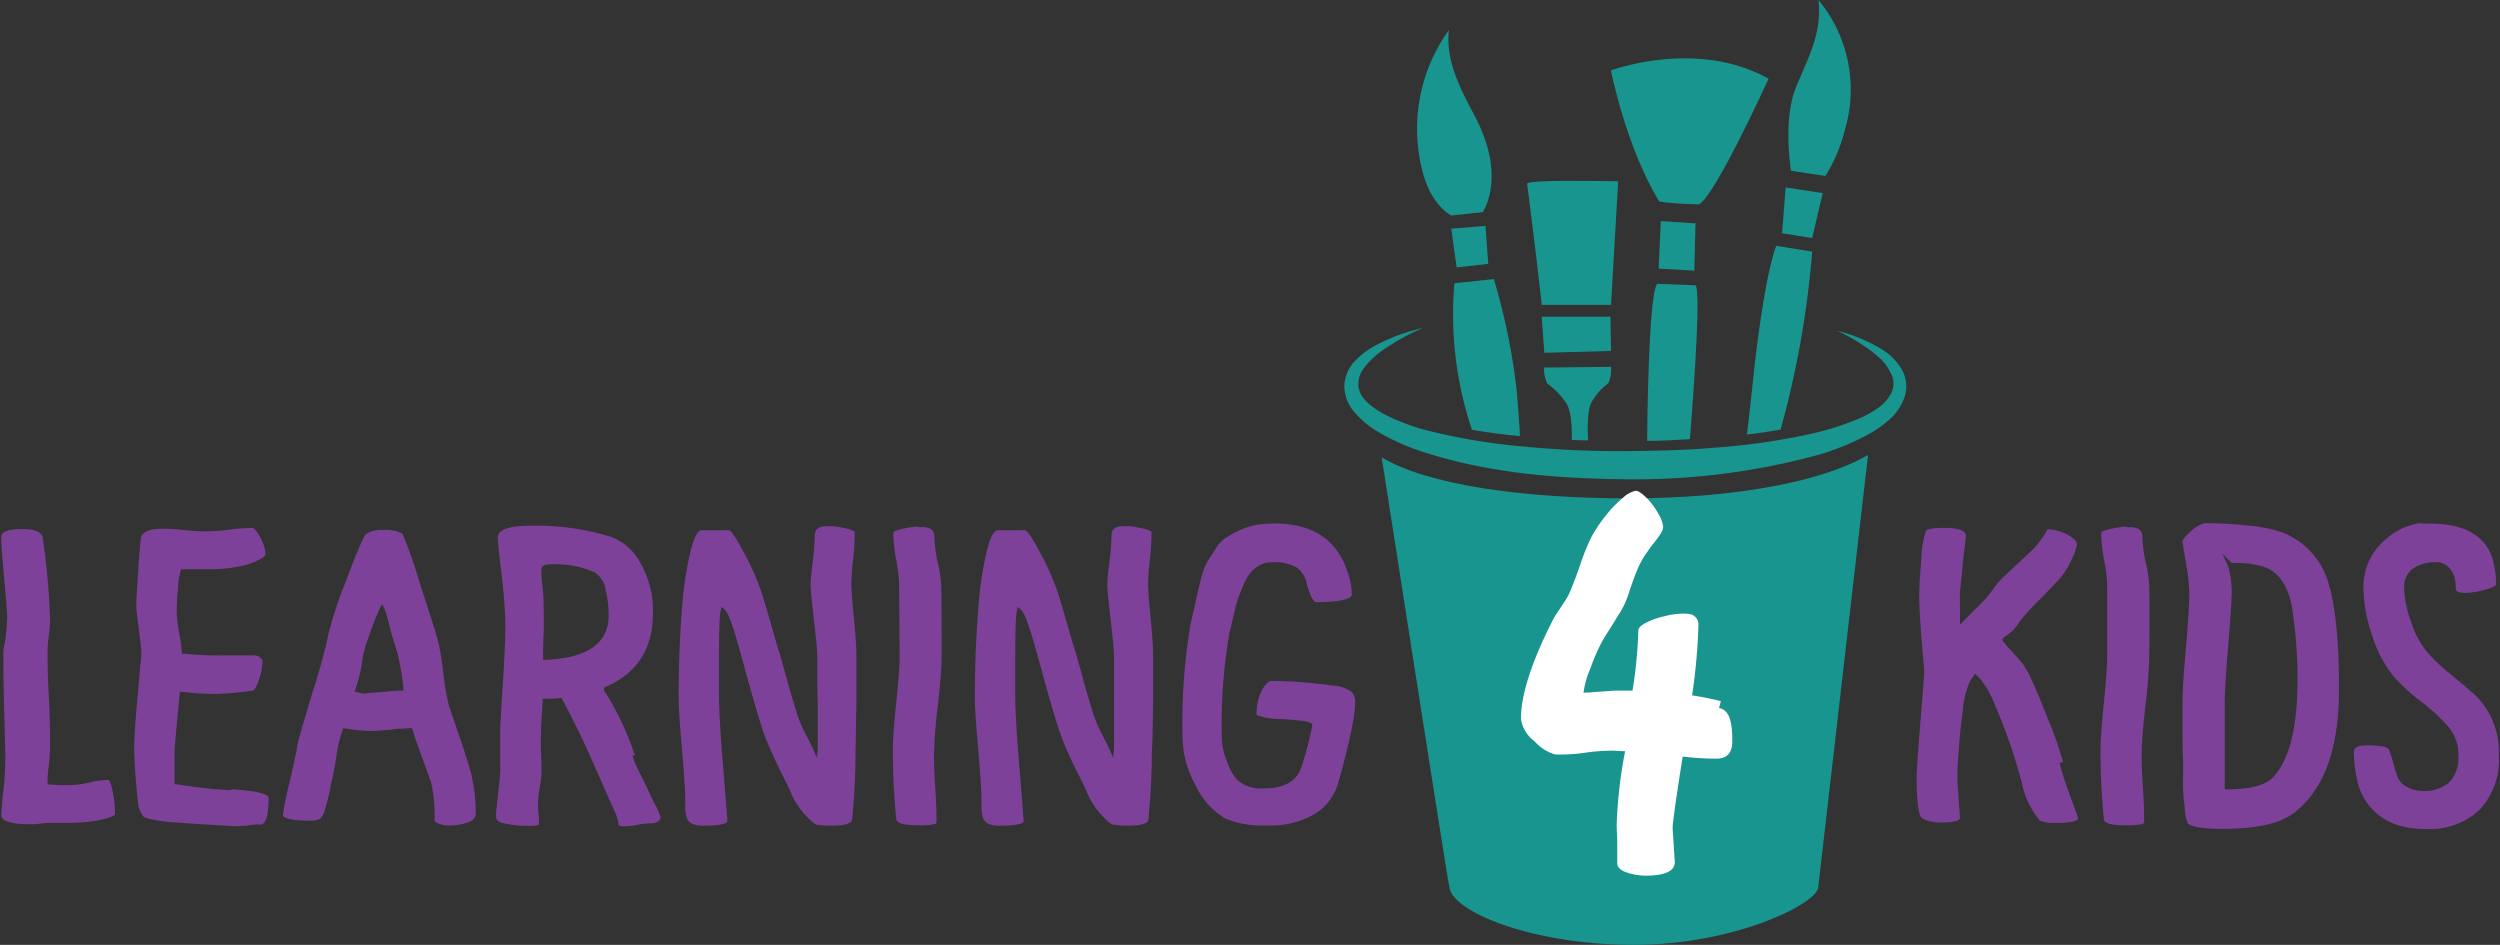 <svg xmlns="http://www.w3.org/2000/svg" viewBox="0 0 260.86 98.59"><rect x="0" y="0" width="260.86" height="98.59" fill="#333333" stroke="none"/><defs><style>.cls-1{fill:#17958e;}.cls-2{fill:#7d4199;}.cls-3{fill:#fff;}</style></defs><g id="Layer_2" data-name="Layer 2"><g id="Age"><path class="cls-1" d="M169.94,52c-11.09,0-21-1.41-25.77-4.28.32,2,6.89,44.31,7.07,44.87.32,2.55,8.62,6,19.24,6s19.18-4.34,19.24-6l5.2-45.12C190.11,50.29,180.91,52,169.94,52Z"/><path class="cls-1" d="M191.71,34.52a16.59,16.59,0,0,1,4.77,2,6.12,6.12,0,0,1,1.94,2,3.55,3.55,0,0,1,.28,3A5.58,5.58,0,0,1,197,43.91a12.51,12.51,0,0,1-2.28,1.54,27.11,27.11,0,0,1-4.94,2A72.86,72.86,0,0,1,169.11,50c-6.91-.09-13.88-.66-20.6-2.84a23,23,0,0,1-4.89-2.2,10,10,0,0,1-2.17-1.81,4.34,4.34,0,0,1-1.18-2.81,4,4,0,0,1,1.17-2.74A8.68,8.68,0,0,1,143.61,36a19.8,19.8,0,0,1,4.87-1.78,23.5,23.5,0,0,0-4.42,2.48,8.58,8.58,0,0,0-1.72,1.68,2.76,2.76,0,0,0-.6,1.93c.13,1.27,1.49,2.28,2.87,3a22.8,22.8,0,0,0,4.57,1.67,62.53,62.53,0,0,0,9.87,1.62c3.34.32,6.71.48,10.07.47s6.74-.09,10.09-.38a68.22,68.22,0,0,0,9.91-1.46,28.16,28.16,0,0,0,4.69-1.49,10.89,10.89,0,0,0,2.08-1.12A4.4,4.4,0,0,0,197.35,41a2.23,2.23,0,0,0,0-1.94A5.34,5.34,0,0,0,196,37.23,18.83,18.83,0,0,0,191.71,34.52Z"/><path class="cls-1" d="M171.87,46c1.49,0,3-.08,4.46-.17.11-1.36,1.25-15.38.59-16.06l-4-.15C172,30.67,171.88,44.6,171.87,46Z"/><polygon class="cls-1" points="173.3 23.07 173.07 28.03 176.79 28.24 176.92 23.31 173.3 23.07"/><path class="cls-1" d="M186.87,17.82l3.6.54a16.8,16.8,0,0,0,2.07-4.95A14.66,14.66,0,0,0,189.75,0s0,0,0,0c.35,3.56-1,5.8-2.36,9.14s-.54,8.49-.51,8.65S186.86,17.82,186.87,17.82Z"/><path class="cls-1" d="M166.17,41.79c1.07-1.61,1.42-1.46,1.71-1.93a3.5,3.5,0,0,0,.22-1.58l-7,.07a3.67,3.67,0,0,0,.35,1.67,8.07,8.07,0,0,1,2,2.08c.58.91.58,3.1.56,3.81l1.7.05C165.67,45.29,165.53,42.75,166.17,41.79Z"/><polygon class="cls-1" points="168.1 36.62 168.04 33.05 160.87 33.05 161.14 36.81 168.1 36.62"/><polygon class="cls-1" points="190.19 20.15 186.32 19.56 185.95 24.34 189.09 24.84 190.19 20.15"/><path class="cls-1" d="M153.59,44.85c1.66.28,3.33.5,5,.65,0-.35-.06-1.44-.33-4.71a65.65,65.65,0,0,0-2.39-11.67l-4.11.44A37.76,37.76,0,0,0,153.59,44.85Z"/><path class="cls-1" d="M151.43,22.49l3.28-.35s2.46-3.52-.63-9.64c-1.36-2.7-3.28-5.79-2.9-9.36a17.63,17.63,0,0,0-2.68,15C149.43,21.51,151.43,22.49,151.43,22.49Z"/><polygon class="cls-1" points="155.29 27.53 155 23.57 151.43 23.86 151.99 27.9 155.29 27.53"/><path class="cls-1" d="M182.28,45.34q1.77-.21,3.51-.51a98.22,98.22,0,0,0,3.3-18.58l-3.74-.6S184.22,28,183,38.87C182.58,42.94,182.36,44.7,182.28,45.34Z"/><path class="cls-1" d="M168.1,31.81l.75-12.9c-1.59,0-9.56-.19-9.5.27.93,7.16,1.52,12.63,1.52,12.63Z"/><path class="cls-1" d="M177.28,21.33c1.69-.88,7.26-13.12,7.26-13.12C177,4,168.09,7.35,168.09,7.35s1.54,7.88,5,13.62C173.26,21.21,177.28,21.33,177.28,21.33Z"/><path class="cls-2" d="M12,85a12.21,12.21,0,0,0-.26-2.5c-.2-1-.41-1.12-.41-1.12a8.5,8.5,0,0,0-1.92.25,9.17,9.17,0,0,1-2,.28,16,16,0,0,1-2.26-.06l-.19,0v-.2c0-.22,0-.77.13-1.78s.13-1.74.13-2.31c0-1,0-2.65-.13-5s-.13-3.8-.13-4.28,0-1,.13-1.91.13-1.44.13-1.83a74.74,74.74,0,0,0-.74-8.28c0-.26-.17-1.06-2-1.06l-.15,0c-1.46,0-2.2.29-2.2.85s.08,1.84.31,4.33.31,3.81.31,4.07-.05,1-.14,1.88S.35,67.64.35,68c0,1.21,0,2.72.05,4.61s.08,3.57.13,5.06,0,2.34,0,2.47a25.09,25.09,0,0,1-.22,2.72l-.06.5C.2,84.22.13,84.77.13,85S.13,86,3,86l.62,0L5,85.86l1.7,0,.73,0a16.8,16.8,0,0,0,3-.3C11.89,85.24,12,85,12,85Z"/><path class="cls-2" d="M24.3,82.36l-.35.09h0a51.34,51.34,0,0,1-5.53-.62l-.2,0v-2.5c0-.43,0-.85,0-1.26.05-.56.14-1.53.27-2.94s.22-2.29.26-2.69l0-.25.25,0a29.26,29.26,0,0,0,3.58.22,34.94,34.94,0,0,0,3.8-.35S26.66,72,27,71a6.51,6.51,0,0,0,.39-2.07s0-.15-.26-.33a.85.85,0,0,0-.51-.21H23.05a35.11,35.11,0,0,1-3.86-.18l-.22,0v-.22a14.1,14.1,0,0,0-.26-1.85A14.51,14.51,0,0,1,18.44,64c0-.62,0-1.47.14-2.53a7,7,0,0,1,.28-1.94l.07-.14h3.15a14.1,14.1,0,0,0,2.73-.26A7.51,7.51,0,0,0,27,58.43c.61-.33.7-.52.7-.61a3.89,3.89,0,0,0-.54-1.73c-.51-1-.78-1-.83-1a19.19,19.19,0,0,0-2.31.17,20.82,20.82,0,0,1-2.36.18c-.49,0-1.29,0-2.4-.13s-1.87-.14-2.35-.14c-1.35,0-2.08.34-2.22,1,0,.11-.1.76-.26,3.22v.07c-.13,1.94-.21,3.23-.21,3.87,0,.2.14,1.31.26,2.26.18,1.39.27,2.22.27,2.54,0,.08,0,.38-.11,1.33-.06.69-.14,1.65-.25,2.87C14.12,75.31,14,77,14,78c0,1.63.18,3.59.4,5.79A2.67,2.67,0,0,0,15,85.24s.35.29,2.75.54c1.7.13,3.78.26,6.19.39a5.91,5.91,0,0,0,1.33,0c.48,0,.87-.08,1.22-.13a6.09,6.09,0,0,1,.69,0c.7,0,.85-1.54.85-2.83C28,83.14,28,82.61,24.3,82.36Z"/><path class="cls-2" d="M49.63,84.93a15.2,15.2,0,0,0-.39-3.77V81c-.26-1-.7-2.4-1.31-4.17l-.36-1.06c-.41-1.2-.68-2-.78-2.34a30.58,30.58,0,0,1-.54-3.21,26.75,26.75,0,0,0-.48-3.05c-.15-.71-.69-2.38-1.51-4.91l-.46-1.41A47.41,47.41,0,0,0,42,55.69a3.63,3.63,0,0,0-2-.39,3.12,3.12,0,0,0-1.83.43c-.05.05-.46.57-2.11,5a40.62,40.62,0,0,0-1.79,5.45,60.4,60.4,0,0,1-1.64,6c-1.26,4.12-1.61,5.53-1.62,5.69s-.17,1-.75,3.58a34.72,34.72,0,0,0-.75,3.64s.08.54,2.75.54a2.86,2.86,0,0,0,1-.12c.09,0,.28-.17.53-.67A17.15,17.15,0,0,0,34.49,82a30.39,30.39,0,0,0,.61-3.07,14,14,0,0,1,.63-2.71l.06-.22L36,76a17.49,17.49,0,0,0,2.34.26,8,8,0,0,0,.89,0l1.11-.09c.34,0,.74-.09,1.23-.13l.26,0c.37,0,.69-.06.95-.06H43l.05.18c.27.9.7,2.07,1.14,3.28s.75,2.08.8,2.21a17.59,17.59,0,0,1,.36,4s0,.12.42.3a3.37,3.37,0,0,0,1,.19A6.08,6.08,0,0,0,49,85.75C49.41,85.54,49.63,85.27,49.63,84.93ZM41.87,72.06c-.15,0-.59,0-1.83.13-.81.07-1.39.12-1.75.13v.05H38a4.18,4.18,0,0,1-.76-.14L37,72.17l.08-.25a17.28,17.28,0,0,0,.65-2.48,11,11,0,0,1,.71-2.9,29.21,29.21,0,0,1,1.2-3.07l.23-.45.22.45a8.69,8.69,0,0,1,.46,1.5l.35,1.37a21.66,21.66,0,0,1,.79,2.77c.14.67.27,1.57.41,2.67l0,.28Z"/><path class="cls-2" d="M68.23,83.75c-.39-.87-.83-1.8-1.31-2.76a17.73,17.73,0,0,1-.85-1.88L66,78.83l.25,0a30.51,30.51,0,0,0-3.07-6.57H63.1L63,71.76c3.45-1.43,5.13-4,5.13-7.83A10,10,0,0,0,66.8,58.7a5.8,5.8,0,0,0-3-2.67,26.31,26.31,0,0,0-8.46-1.17c-2.26,0-3.4.41-3.4,1.24,0,.34.13,1.62.39,3.8a47.93,47.93,0,0,1,.4,5.27c0,1.51-.09,3.63-.27,6.31s-.26,4.26-.26,4.73v4.14c0,.41-.09,1.2-.22,2.4s-.22,2-.22,2.35.09.67.85.81a11.35,11.35,0,0,0,2.73.26c.77,0,.9-.14.9-.14s0-.25,0-.54l-.09-1a6.54,6.54,0,0,1,0-.77,9,9,0,0,1,.18-1.63,8.57,8.57,0,0,0,.17-1.53c0-.39,0-1.1-.05-2.11s0-1.73,0-2.08.05-1.37.18-3.23v-.23h.24c.55,0,1.07,0,1.56-.08l.16,0,.08.15c1.08,2,2.13,4.15,3.22,6.61l1.29,2.93c.44,1,.76,1.73,1,2.23a4.28,4.28,0,0,1,.37,1.37s.15.1.54.1a8,8,0,0,0,1.5-.17,7.24,7.24,0,0,1,1.32-.14,1.24,1.24,0,0,0,.77-.21.58.58,0,0,0,.25-.42A6.18,6.18,0,0,0,68.23,83.75ZM56.94,68.85h-.27l0-.78c0-1.07.07-2,.07-2.74,0-1.66,0-3-.13-4.11s-.12-1.47-.13-1.63l0-.05v-.1a.45.45,0,0,1,.14-.33c.22-.2.69-.27,1.62-.23A9.83,9.83,0,0,1,62,59.7a2.53,2.53,0,0,1,1.19,1.84,11,11,0,0,1,.32,2.66C63.52,67.1,61.31,68.67,56.94,68.85Z"/><path class="cls-2" d="M89.36,73.26c0-2.29,0-3.94,0-4.92,0-.74-.08-2-.26-3.85s-.27-3-.27-3.55a21.76,21.76,0,0,1,.18-2.45,25,25,0,0,0,.18-3s-.1-.17-1-.37c-.48-.1-.9-.18-1.27-.22h-.57c-1.18,0-1.33.53-1.33,1a25.33,25.33,0,0,1-.22,2.75c-.12,1-.22,1.86-.22,2.35s.13,1.76.35,3.67.35,3.19.35,3.9c0,.4,0,1.1,0,2.11,0,.75,0,1.68.05,2.77,0,2.58,0,4.1,0,4.65l-.08,1-.4-.93c-.08-.19-.21-.44-.39-.78l-.35-.7a18.4,18.4,0,0,1-.81-1.79c-.33-1-.73-2.35-1.19-4l-.1-.37c-.41-1.47-.65-2.36-.73-2.55-.22-.71-.52-1.75-.93-3.2l-.79-2.68a26.77,26.77,0,0,0-1.92-4.4c-1.11-2.11-1.47-2.35-1.55-2.37s-.7,0-1.45,0-1.22,0-1.44,0-.71.24-1.21,2.45a37.58,37.58,0,0,0-.79,5.2c-.26,3.23-.39,6.5-.39,9.7,0,1,.1,2.68.35,5.53s.35,4.53.35,5.61a4.06,4.06,0,0,0,.2,1.65c.25.46.78.69,1.62.69,2.49,0,2.57-.4,2.57-.45s-.14-2-.44-5.66c-.29-3.37-.44-6.1-.44-7.67,0-5.41,0-7.91.18-8.63l.07-.43.34.29c.29.25.71,1,1.83,5.14,1.18,4.33,2,7.16,2.5,8.42.42,1,.86,2,1.36,3l.9,1.83.2.41a8.15,8.15,0,0,0,2.69,3.61,7.73,7.73,0,0,0,1.71.13c1.38,0,2.09-.22,2.12-.65.24-2.48.35-4.9.35-7.2C89.31,77.2,89.31,75.55,89.36,73.26Z"/><path class="cls-2" d="M98.21,61.08a13.16,13.16,0,0,0-.35-2.33A13.51,13.51,0,0,1,97.5,56c0-.45-.15-1-1.33-1h-.4l0-.07a11.77,11.77,0,0,0-1.56.24c-.93.2-1,.39-1,.39a16.81,16.81,0,0,0,.31,2.93A15,15,0,0,1,93.82,61l.05,7.48c0,.93-.1,2.35-.36,4.91s-.35,4-.35,4.86c0,2.31.12,4.73.35,7.19q.06.66,2.13.66A7.79,7.79,0,0,0,97.5,86c.18-.06.22-.11.22-.29,0-.43,0-1.56-.13-3.47s-.13-3-.13-3.49a49.79,49.79,0,0,1,.4-5.13c.26-2.31.39-4,.39-5C98.25,64.78,98.25,62.22,98.21,61.08Z"/><path class="cls-2" d="M120.32,73.26c0-2.29,0-3.94,0-4.92,0-.74-.08-2-.26-3.85s-.26-3-.26-3.55a23.51,23.51,0,0,1,.17-2.45,25,25,0,0,0,.18-3s-.1-.17-1-.37c-.48-.1-.9-.18-1.27-.22h-.57c-1.18,0-1.33.53-1.33,1a25.33,25.33,0,0,1-.22,2.75c-.12,1-.22,1.86-.22,2.35s.13,1.76.35,3.67.35,3.19.35,3.9c0,.4,0,1.1,0,2.11,0,.75,0,1.68,0,2.77,0,2.58,0,4.1,0,4.65l-.08,1-.4-.93c-.08-.19-.21-.44-.38-.78s-.23-.44-.36-.7a15.8,15.8,0,0,1-.8-1.79c-.34-1-.74-2.35-1.2-4l-.1-.37c-.4-1.47-.65-2.36-.72-2.55-.23-.71-.53-1.75-.94-3.2l-.79-2.68a26.77,26.77,0,0,0-1.92-4.4c-1.11-2.11-1.47-2.35-1.55-2.37s-.7,0-1.45,0-1.21,0-1.44,0-.71.24-1.21,2.45a36.1,36.1,0,0,0-.78,5.2c-.27,3.23-.4,6.5-.4,9.7,0,1,.1,2.68.35,5.53s.35,4.53.35,5.61a4.06,4.06,0,0,0,.2,1.65c.25.46.78.69,1.62.69,2.5,0,2.57-.4,2.57-.45s-.13-2-.44-5.66c-.29-3.37-.44-6.1-.44-7.67,0-5.41,0-7.91.18-8.63l.08-.43.33.29c.29.25.71,1,1.84,5.14,1.18,4.33,2,7.16,2.5,8.42.41,1,.85,2,1.35,3,.42.83.71,1.44.9,1.83l.2.41a8.15,8.15,0,0,0,2.69,3.61,7.73,7.73,0,0,0,1.71.13c1.38,0,2.09-.22,2.12-.65.24-2.48.36-4.9.36-7.2C120.28,77.2,120.28,75.55,120.32,73.26Z"/><path class="cls-2" d="M139.61,81.78c1.21-4.3,1.79-7.07,1.79-8.47a1.47,1.47,0,0,0-.44-1.18,3.85,3.85,0,0,0-2-.6,47,47,0,0,0-6.3-.48c-.3,0-.64.34-1,1a5.33,5.33,0,0,0-.54,2.56,7.24,7.24,0,0,0,2.67.42c2.87.19,3.14.34,3.14.68a37.81,37.81,0,0,1-1.07,4.12c-.43,1.61-1.75,2.43-3.94,2.43a3.73,3.73,0,0,1-2.87-.92A6.16,6.16,0,0,1,128,79.38a6.55,6.55,0,0,1-.5-2.2,55.52,55.52,0,0,1,.76-11c0-.07,0-.18.07-.33s.13-.58.24-1l.39-1.68a14.33,14.33,0,0,1,.54-1.53,9.89,9.89,0,0,1,.72-1.53,3.4,3.4,0,0,1,1-1,2.61,2.61,0,0,1,1.46-.44,4.69,4.69,0,0,1,2.66.57,2.76,2.76,0,0,1,1,1.59c.41,1.66.82,2,1,2,3.53,0,3.71-.64,3.71-.76a7.57,7.57,0,0,0-.6-2.82,7.19,7.19,0,0,0-1.27-2.21c-1.36-1.61-3.45-2.42-6.24-2.42v0a12.46,12.46,0,0,0-1.93.17,6.62,6.62,0,0,0-1.79.6,13.8,13.8,0,0,0-1.38.77,3.48,3.48,0,0,0-1,1.11L126,58.57a6,6,0,0,0-.58,1.47c-.18.66-.31,1.18-.4,1.57l-.79,3.52a61.37,61.37,0,0,0-.83,12.05,10.28,10.28,0,0,0,1.34,4.73,7.93,7.93,0,0,0,3.11,3.5,10,10,0,0,0,4.23.72,9.29,9.29,0,0,0,5.1-1.19A5.63,5.63,0,0,0,139.61,81.78Z"/><path class="cls-2" d="M216.85,85.45a6.85,6.85,0,0,0-.33-1c-.22-.58-.49-1.33-.8-2.21s-.57-1.65-.75-2.4l-.06-.24.35-.09a36.08,36.08,0,0,0-1.47-4.26c-.76-1.93-1.38-3.41-1.84-4.38-.09-.23-.18-.4-.26-.57l-.3-.51c-.1-.18-.18-.31-.26-.43a1.4,1.4,0,0,0-.16-.2l-.19-.23-1-1.12a4.47,4.47,0,0,1-.41-.46l-.17-.21a1.33,1.33,0,0,1-.21-.27l-.08-.16.12-.13a3.12,3.12,0,0,1,.3-.24l.52-.4a1.85,1.85,0,0,0,.4-.4c.12-.15.23-.31.37-.5l.19-.28a21.55,21.55,0,0,1,2.1-2.27c1-1.05,1.74-1.79,2.14-2.27a8.34,8.34,0,0,0,1.15-1.93,4.79,4.79,0,0,0,.51-1.48c0-.16-.06-.42-.56-.76a4.39,4.39,0,0,0-1.33-.63,5.35,5.35,0,0,0-1.15-.21l-.1.17a2.68,2.68,0,0,1-.22.35l-.28.43c-.09.13-.22.31-.36.49l-.4.49q-.39.39-1.05,1l-2.14,2A8,8,0,0,0,208,61.43a12.49,12.49,0,0,1-1.75,2l-1.74,1.75V62.88a7.87,7.87,0,0,1,0-1c0-.17,0-.38.07-.63,0-.43.1-1,.15-1.6.09-1,.17-1.82.27-2.56.06-.49.13-1.06.13-1.2,0-.67-1.26-.81-2.31-.81-1.55,0-1.81.24-1.85.31a9.54,9.54,0,0,0-.49,2.94c-.12,1.4-.22,2.85-.22,3.94,0,.91.09,2.46.26,4.6.27,3.24.27,3.29.27,3.32s-.07.91-.4,5.08c-.26,3.28-.4,5.23-.4,5.79,0,3.55.39,4.21.56,4.33a4.32,4.32,0,0,0,2.19.43,5,5,0,0,0,1.25-.12,1.06,1.06,0,0,0,.46-.2.22.22,0,0,0,.06-.17c0-.1-.09-1.26-.13-1.88-.09-1.2-.13-1.94-.13-2.26,0-.57,0-1.5.13-2.83.1-1.5.24-2.91.44-4.29a9,9,0,0,1,.74-3l.52-.78.44.44a1.22,1.22,0,0,1,.27.33l.08.11a1.25,1.25,0,0,1,.12.17l.27.39c.09.14.18.28.28.47l.26.53c.09.17.18.4.27.62A56.19,56.19,0,0,1,211,81.83,8.37,8.37,0,0,0,212,84.4a5.74,5.74,0,0,0,.88,1.24,3.7,3.7,0,0,0,1.59.22,8.26,8.26,0,0,0,1.75-.12C216.78,85.6,216.85,85.45,216.85,85.45Z"/><path class="cls-2" d="M224.25,61.08a12.85,12.85,0,0,0-.34-2.33,13.51,13.51,0,0,1-.36-2.74c0-.45-.15-1-1.33-1h-.41l0-.07a11.54,11.54,0,0,0-1.56.24c-.93.2-1,.39-1,.39a15.9,15.9,0,0,0,.31,2.93,15,15,0,0,1,.31,2.51l0,7.48c0,.92-.1,2.39-.35,4.91s-.35,4-.35,4.86c0,2.31.12,4.73.35,7.19,0,.44.75.66,2.13.66a8,8,0,0,0,1.86-.12c.18-.06.22-.11.22-.29,0-.43,0-1.56-.13-3.47s-.13-3-.13-3.49c0-1.07.13-2.8.39-5.13a48.82,48.82,0,0,0,.4-5C224.3,64.78,224.3,62.22,224.25,61.08Z"/><path class="cls-2" d="M244.06,71.86c0-5-.38-8.72-1.13-11.15a8.1,8.1,0,0,0-4.71-5.13,14.29,14.29,0,0,0-3.53-.73c-1.68-.17-3.07-.26-4.24-.26H230l0,0a3.46,3.46,0,0,0-1.34.8c-.84.74-.94,1-.93,1.14.05.39.2,1.28.4,2.45a18.36,18.36,0,0,1,.31,2.82c0,1.17-.11,3-.35,5.78s-.36,4.6-.36,5.75V76c0,.9,0,1.93.05,3.07s0,2,0,2.65a19.74,19.74,0,0,0,.18,2.52,5,5,0,0,0,.33,1.67c.19.21.92.58,3.6.58,3.68,0,6.17-.59,7.63-1.79C242.61,82.18,244.06,78,244.06,71.86Zm-6.87,9.23c-.81.86-2.38,1.27-4.8,1.27h-.25v-.25c0-.13,0-1.19,0-3.21s0-3.85,0-5.46c0-1.21.11-3.07.35-6,.21-2.59.35-4.34.35-5a9.36,9.36,0,0,0-.37-3.41l-.59-1.27,1,1a9.45,9.45,0,0,1,3.56.46q2,.84,2.66,3.83a48,48,0,0,1,.62,9C239.59,76.33,238.78,79.41,237.19,81.09Z"/><path class="cls-2" d="M260,75a8,8,0,0,0-1.83-2.56c-.7-.61-1.59-1.37-2.64-2.24a17.07,17.07,0,0,1-2.41-2.33,9.79,9.79,0,0,1-1.58-3.11,10.92,10.92,0,0,1-.68-3.42,2.28,2.28,0,0,1,1-2.06,4.06,4.06,0,0,1,2.3-.62,1.81,1.81,0,0,1,1.42.62,2.26,2.26,0,0,1,.58,1.14,6,6,0,0,1,.09,1c0,.12,0,.45,1.07.45a9.42,9.42,0,0,0,2-.34c1-.26,1.13-.51,1.13-.51a9.32,9.32,0,0,0-.43-2.91c-.85-2.34-3-3.48-6.58-3.48h-.9l.12-.07a7,7,0,0,0-3.93,1.89,6.41,6.41,0,0,0-2.12,4.84,15.56,15.56,0,0,0,.91,5,12.69,12.69,0,0,0,2.19,4.23,20.2,20.2,0,0,0,2.87,2.65,19.06,19.06,0,0,1,2.94,2.72,4.53,4.53,0,0,1,1,3,3.67,3.67,0,0,1-1,2.78,4,4,0,0,1-2.81.86,3.32,3.32,0,0,1-1.57-.43,2,2,0,0,1-1-1.11,9.9,9.9,0,0,1-.4-1.33,13.49,13.49,0,0,0-.48-1.47c-.08-.14-.5-.42-2.27-.42-.92,0-1.38.22-1.38.64a13.69,13.69,0,0,0,.3,2.76,6.3,6.3,0,0,0,.89,2.33c1.3,2,3.39,3,6.21,3a7.67,7.67,0,0,0,5.72-2,7.58,7.58,0,0,0,2-5.68A8.28,8.28,0,0,0,260,75Z"/><path class="cls-3" d="M179.37,73.88a1.15,1.15,0,0,1,.66.33,1.66,1.66,0,0,1,.44.71,5.41,5.41,0,0,1,.22,1,10.5,10.5,0,0,1,.06,1.48c0,1.16-.55,1.76-1.65,1.76a28.24,28.24,0,0,1-3.52-.22c-.72,4.51-1.05,7-1.05,7.37s.06,1,.11,1.87.11,1.49.11,1.81c0,.88-1,1.38-3,1.38a6.3,6.3,0,0,1-2-.33c-.66-.22-1-.55-1-1s0-1,0-1.87-.06-1.59-.06-2.09a48.34,48.34,0,0,1,.88-7.69l-1.15-.06a19.42,19.42,0,0,0-3.08.22,17.1,17.1,0,0,1-3.08.17,4.63,4.63,0,0,1-2.15-1.38A3.51,3.51,0,0,1,158.7,75c0-2.47,1.1-5.94,3.35-10.34a8.28,8.28,0,0,1,.5-.82l.66-1a7.88,7.88,0,0,0,.49-.83c.28-.6.66-1.59,1.16-3A22.81,22.81,0,0,1,166.07,56a15.15,15.15,0,0,1,1.48-2.2,12,12,0,0,1,1.81-1.87,2.66,2.66,0,0,1,1.33-.72c.27,0,.65.28,1.15.77a7.45,7.45,0,0,1,1.21,1.65,3.31,3.31,0,0,1,.49,1.32,1.24,1.24,0,0,1-.22.66,7.48,7.48,0,0,1-.49.72l-.61.77c-.22.33-.33.49-.38.55a8.89,8.89,0,0,0-1,1.81c-.33.77-.61,1.6-.88,2.42a9.29,9.29,0,0,1-.82,1.87l-1.87,3a19.53,19.53,0,0,0-1.32,3,9.36,9.36,0,0,0-.72,2.53c.39,0,1-.06,1.76-.11s1.32-.11,1.71-.11l1.64,0a46.17,46.17,0,0,0,.61-6.27c0-.27.27-.55.82-.82a7.89,7.89,0,0,1,1.87-.66,8.34,8.34,0,0,1,1.82-.28,4.07,4.07,0,0,1,.93.06,1.05,1.05,0,0,1,.55.33,1.1,1.1,0,0,1,.28.82,61.14,61.14,0,0,1-.66,7.32,28.26,28.26,0,0,1,3,.6Z"/></g></g></svg>